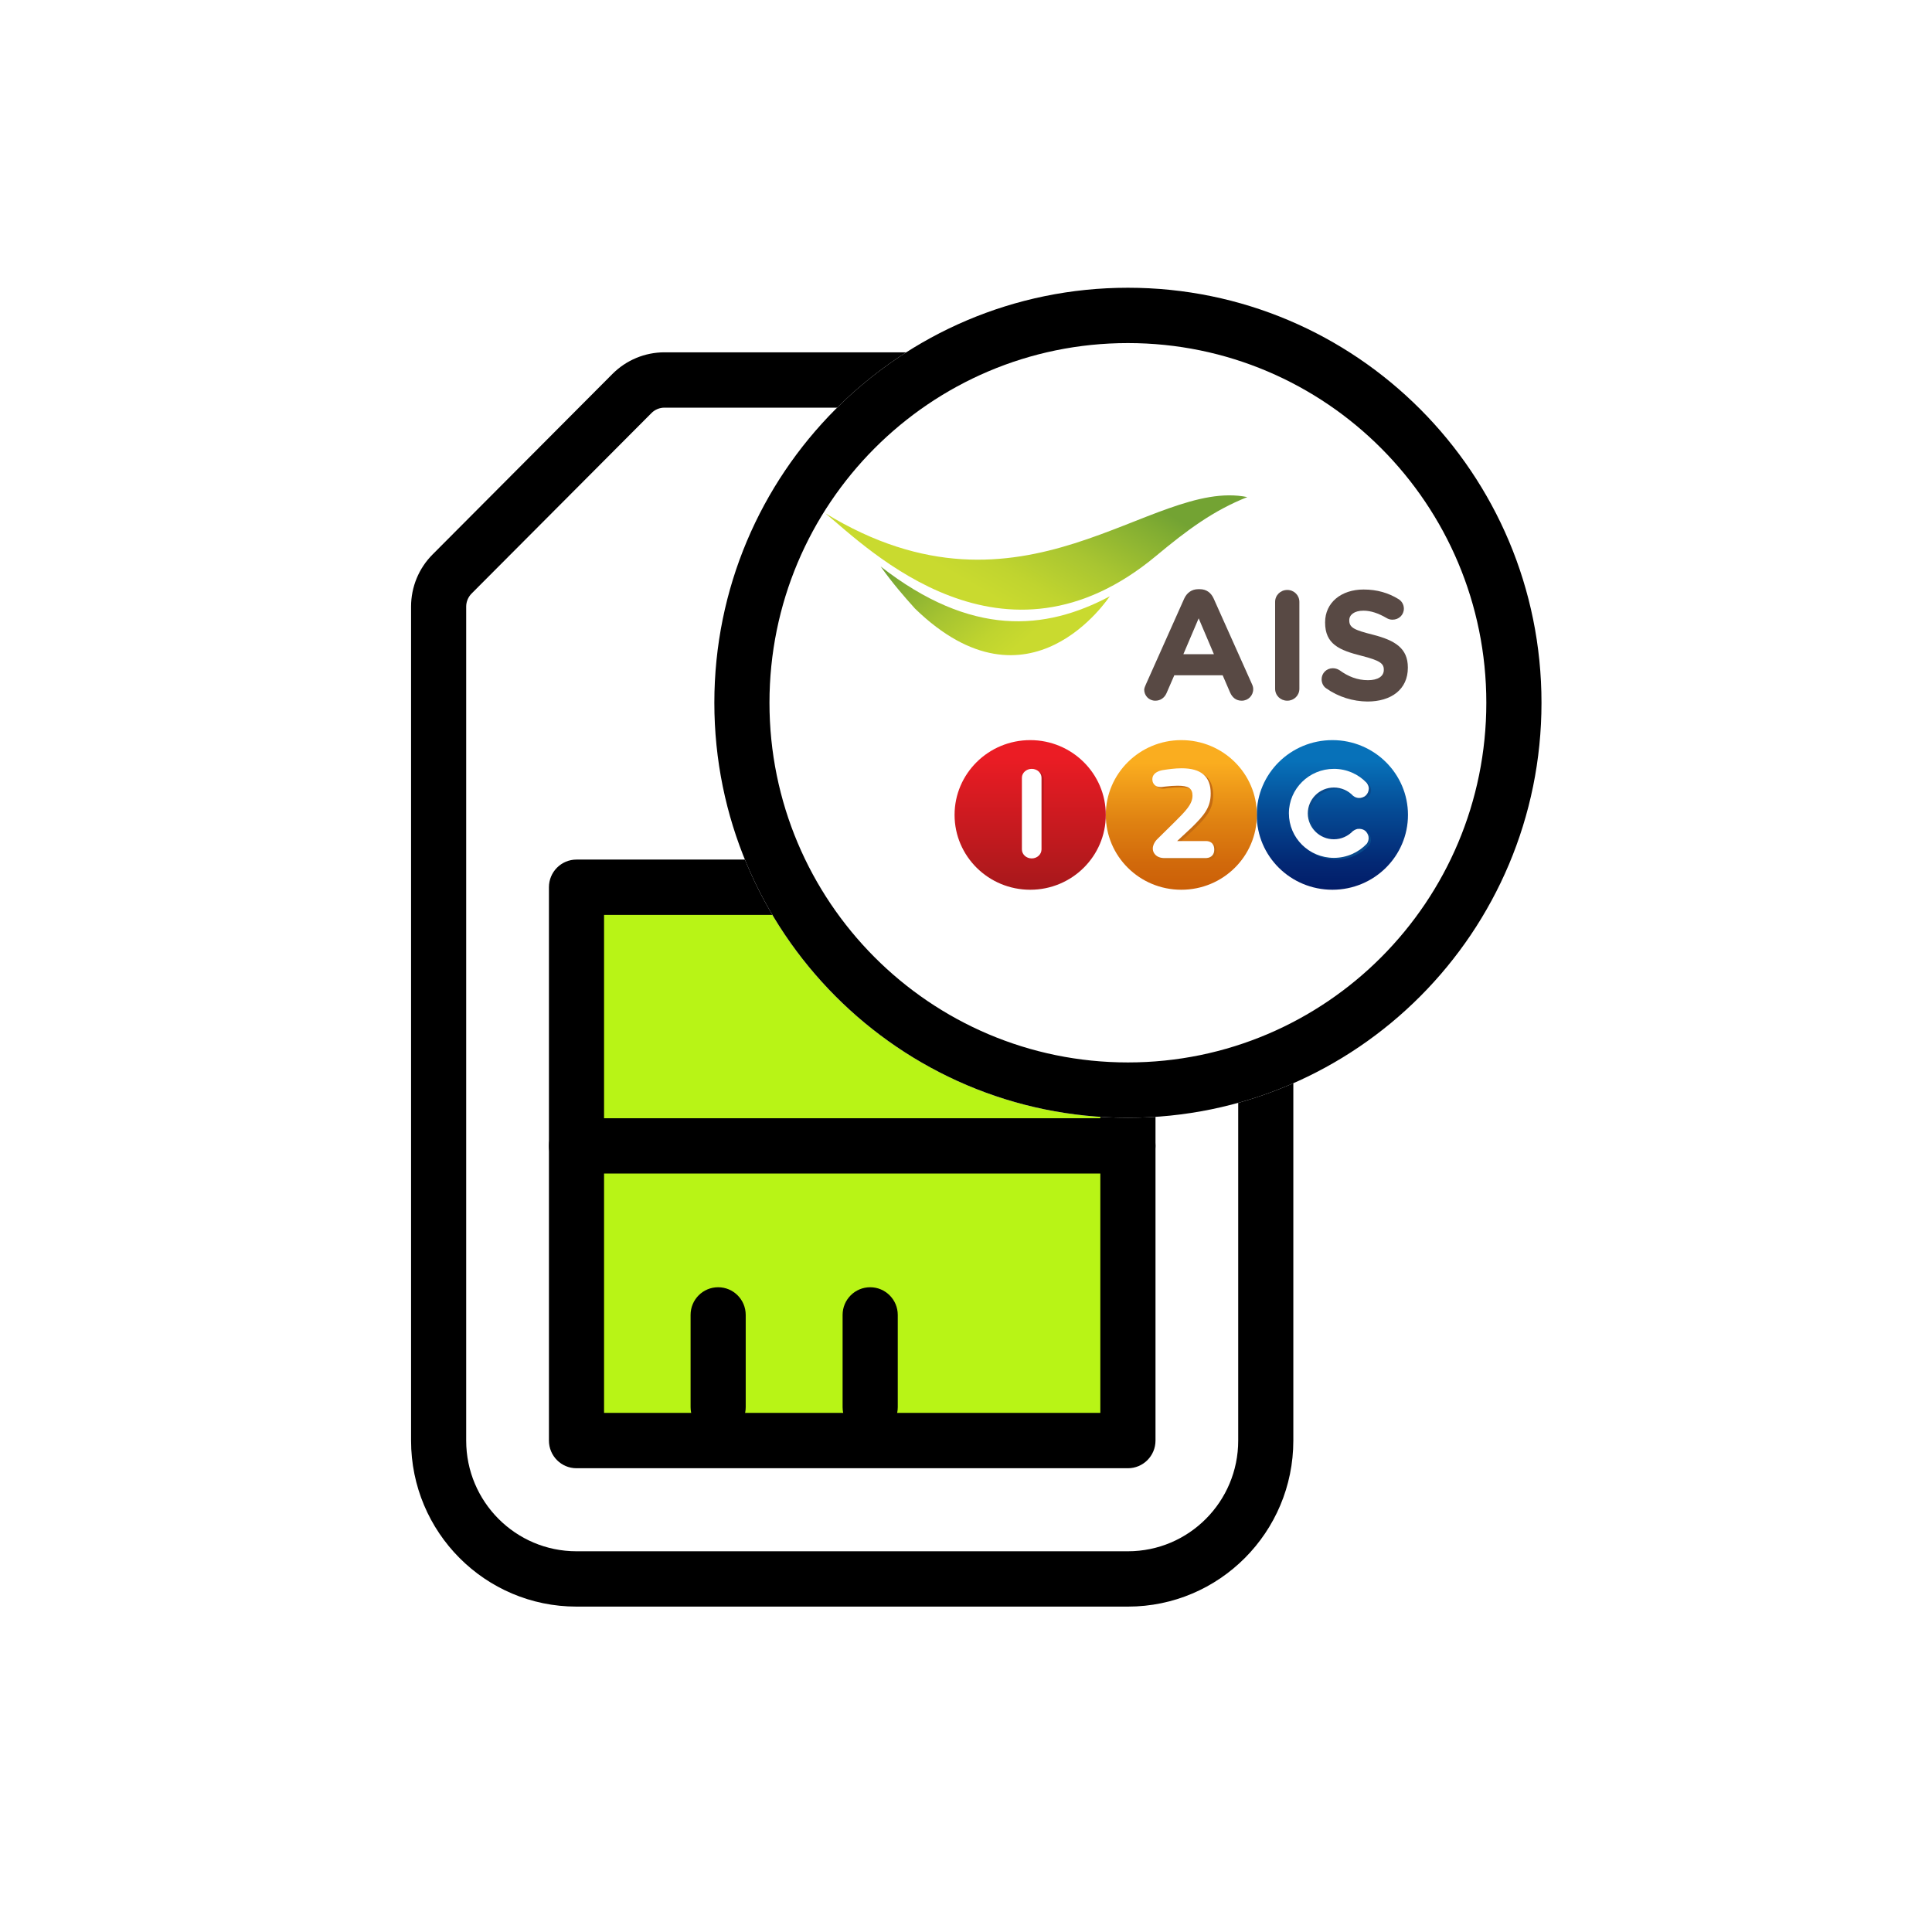 <svg width="47" height="47" viewBox="0 0 47 47" fill="none" xmlns="http://www.w3.org/2000/svg">
<rect width="47" height="47" fill="white"/>
<path d="M30.625 34.499V12.728C30.625 10.829 29.086 9.29 27.188 9.29H16.497C16.189 9.29 15.895 9.414 15.679 9.633L11.475 13.914C11.264 14.128 11.146 14.417 11.146 14.717V34.499C11.146 36.397 12.685 37.936 14.584 37.936H27.188C29.086 37.936 30.625 36.397 30.625 34.499Z" fill="white"/>
<path d="M27.509 21.584H13.938V35.268H27.509V21.584Z" fill="#B8F416"/>
<path fill-rule="evenodd" clip-rule="evenodd" d="M13.354 21.584C13.354 21.212 13.654 20.911 14.024 20.911H27.439C27.809 20.911 28.11 21.212 28.11 21.584V35.045C28.11 35.417 27.809 35.718 27.439 35.718H14.024C13.654 35.718 13.354 35.417 13.354 35.045V21.584ZM14.695 22.257V34.372H26.768V22.257H14.695Z" fill="black"/>
<path fill-rule="evenodd" clip-rule="evenodd" d="M17.47 31.315C17.841 31.315 18.141 31.616 18.141 31.988V34.232C18.141 34.604 17.841 34.905 17.47 34.905C17.1 34.905 16.8 34.604 16.8 34.232V31.988C16.8 31.616 17.1 31.315 17.47 31.315Z" fill="black"/>
<path fill-rule="evenodd" clip-rule="evenodd" d="M21.169 31.315C21.539 31.315 21.84 31.617 21.84 31.988V34.232C21.84 34.604 21.539 34.905 21.169 34.905C20.798 34.905 20.498 34.604 20.498 34.232V31.988C20.498 31.617 20.798 31.315 21.169 31.315Z" fill="black"/>
<path fill-rule="evenodd" clip-rule="evenodd" d="M13.354 27.876C13.354 27.505 13.654 27.203 14.024 27.203H27.439C27.809 27.203 28.11 27.505 28.11 27.876C28.11 28.248 27.809 28.549 27.439 28.549H14.024C13.654 28.549 13.354 28.248 13.354 27.876Z" fill="black"/>
<path fill-rule="evenodd" clip-rule="evenodd" d="M14.899 9.097C15.235 8.76 15.69 8.571 16.164 8.571H27.439C29.662 8.571 31.463 10.379 31.463 12.609V35.045C31.463 37.276 29.662 39.084 27.439 39.084H14.024C11.802 39.084 10 37.276 10 35.045V14.757C10 14.281 10.188 13.824 10.524 13.488L14.899 9.097ZM16.164 9.917C16.046 9.917 15.932 9.964 15.848 10.049L11.472 14.44C11.389 14.524 11.341 14.638 11.341 14.757V35.045C11.341 36.532 12.543 37.738 14.024 37.738H27.439C28.921 37.738 30.122 36.532 30.122 35.045V12.609C30.122 11.123 28.921 9.917 27.439 9.917H16.164Z" fill="black"/>
<path d="M27.439 27.192C32.995 27.192 37.5 22.672 37.5 17.096C37.5 11.52 32.995 7 27.439 7C21.882 7 17.378 11.52 17.378 17.096C17.378 22.672 21.882 27.192 27.439 27.192Z" fill="white"/>
<path fill-rule="evenodd" clip-rule="evenodd" d="M27.439 25.846C32.255 25.846 36.158 21.929 36.158 17.096C36.158 12.264 32.255 8.346 27.439 8.346C22.623 8.346 18.719 12.264 18.719 17.096C18.719 21.929 22.623 25.846 27.439 25.846ZM37.5 17.096C37.5 22.672 32.995 27.192 27.439 27.192C21.882 27.192 17.378 22.672 17.378 17.096C17.378 11.52 21.882 7 27.439 7C32.995 7 37.5 11.52 37.5 17.096Z" fill="black"/>
<path d="M33.93 18.319C33.525 17.917 32.988 17.698 32.414 17.698C31.635 17.698 30.953 18.113 30.576 18.729C30.487 18.582 30.382 18.443 30.255 18.319C29.85 17.917 29.312 17.698 28.738 17.698C27.959 17.698 27.278 18.113 26.901 18.732C26.524 18.113 25.842 17.698 25.063 17.698C23.879 17.698 22.915 18.651 22.915 19.824C22.915 20.996 23.879 21.953 25.063 21.953C25.842 21.953 26.524 21.537 26.901 20.919C27.278 21.537 27.959 21.953 28.738 21.953C29.517 21.953 30.199 21.537 30.576 20.919C30.953 21.537 31.635 21.953 32.414 21.953C33.597 21.953 34.559 20.996 34.559 19.824C34.562 19.256 34.337 18.721 33.93 18.319Z" fill="white"/>
<path fill-rule="evenodd" clip-rule="evenodd" d="M30.573 19.824C30.573 18.82 31.396 18.005 32.414 18.005C33.428 18.005 34.252 18.82 34.252 19.824C34.252 20.83 33.428 21.645 32.414 21.645C31.396 21.645 30.573 20.83 30.573 19.824Z" fill="url(#paint0_linear_1504_13328)"/>
<path fill-rule="evenodd" clip-rule="evenodd" d="M23.222 19.824C23.222 18.82 24.046 18.005 25.063 18.005C26.077 18.005 26.901 18.82 26.901 19.824C26.901 20.83 26.077 21.645 25.063 21.645C24.046 21.645 23.222 20.83 23.222 19.824Z" fill="url(#paint1_linear_1504_13328)"/>
<path fill-rule="evenodd" clip-rule="evenodd" d="M26.901 19.824C26.901 18.82 27.724 18.005 28.738 18.005C29.756 18.005 30.576 18.82 30.576 19.824C30.576 20.83 29.756 21.645 28.738 21.645C27.721 21.645 26.901 20.83 26.901 19.824Z" fill="url(#paint2_linear_1504_13328)"/>
<path d="M33.301 20.289C33.301 20.289 33.242 20.19 33.082 20.206C33.082 20.206 33.029 20.215 32.968 20.259C32.852 20.381 32.688 20.459 32.505 20.459C32.156 20.459 31.87 20.178 31.87 19.829C31.87 19.483 32.156 19.2 32.505 19.2C32.688 19.2 32.855 19.278 32.971 19.4C33.007 19.43 33.109 19.494 33.242 19.422C33.242 19.422 33.345 19.369 33.353 19.233C33.353 19.233 33.364 19.167 33.303 19.084C33.104 18.876 32.821 18.745 32.508 18.745C31.904 18.745 31.413 19.231 31.413 19.826C31.413 20.425 31.904 20.91 32.508 20.91C32.824 20.91 33.107 20.777 33.306 20.569C33.312 20.561 33.409 20.433 33.301 20.289Z" fill="#094A8C"/>
<path d="M25.395 20.705C25.395 20.824 25.29 20.924 25.157 20.924C25.024 20.924 24.919 20.827 24.919 20.705V18.962C24.919 18.84 25.027 18.743 25.157 18.743C25.29 18.743 25.395 18.84 25.395 18.962V20.705Z" fill="#BC181E"/>
<path d="M29.412 20.503H28.694L29.052 20.17C29.362 19.868 29.512 19.68 29.512 19.344C29.512 18.931 29.279 18.732 28.802 18.732C28.641 18.732 28.469 18.756 28.348 18.776C28.348 18.776 28.056 18.812 28.095 19.037C28.095 19.037 28.115 19.225 28.37 19.178L28.422 19.172C28.511 19.161 28.616 19.153 28.711 19.153C28.968 19.153 29.068 19.219 29.068 19.394C29.068 19.605 28.896 19.774 28.639 20.032L28.214 20.447C28.214 20.447 28.067 20.578 28.106 20.736C28.106 20.736 28.145 20.927 28.411 20.913H29.404C29.537 20.902 29.595 20.813 29.592 20.716V20.7C29.595 20.536 29.473 20.503 29.412 20.503Z" fill="#C46B12"/>
<path d="M33.245 20.248C33.245 20.248 33.187 20.148 33.026 20.165C33.026 20.165 32.974 20.173 32.913 20.217C32.796 20.339 32.633 20.417 32.45 20.417C32.1 20.417 31.815 20.134 31.815 19.788C31.815 19.441 32.1 19.158 32.45 19.158C32.633 19.158 32.799 19.236 32.915 19.358C32.952 19.389 33.054 19.452 33.187 19.38C33.187 19.38 33.29 19.328 33.298 19.192C33.298 19.192 33.309 19.125 33.245 19.042C33.046 18.834 32.763 18.704 32.45 18.704C31.846 18.704 31.355 19.189 31.355 19.785C31.355 20.384 31.843 20.869 32.45 20.869C32.763 20.869 33.048 20.738 33.248 20.528C33.254 20.519 33.353 20.395 33.245 20.248Z" fill="white"/>
<path d="M25.337 20.663C25.337 20.783 25.232 20.883 25.099 20.883C24.966 20.883 24.86 20.785 24.86 20.663V18.92C24.86 18.801 24.969 18.704 25.099 18.704C25.232 18.704 25.337 18.801 25.337 18.92V20.663Z" fill="white"/>
<path d="M29.354 20.461H28.636L28.993 20.128C29.301 19.826 29.453 19.638 29.453 19.302C29.453 18.889 29.221 18.69 28.744 18.69C28.583 18.69 28.411 18.715 28.289 18.734C28.289 18.734 27.998 18.77 28.037 18.997C28.037 18.997 28.059 19.186 28.311 19.139L28.364 19.133C28.45 19.122 28.558 19.114 28.652 19.114C28.91 19.114 29.01 19.18 29.01 19.355C29.01 19.566 28.838 19.735 28.58 19.993L28.159 20.408C28.159 20.408 28.012 20.539 28.051 20.697C28.051 20.697 28.09 20.888 28.356 20.874H29.348C29.481 20.866 29.539 20.774 29.539 20.677V20.663C29.537 20.494 29.417 20.464 29.354 20.461Z" fill="white"/>
<path d="M21.424 13.781C21.712 14.186 21.986 14.502 22.261 14.807C25.049 17.509 26.973 14.527 27 14.505C25.426 15.342 23.633 15.502 21.424 13.781Z" fill="url(#paint3_linear_1504_13328)"/>
<path d="M20.079 12.487C21.13 13.36 24.409 16.625 28.131 13.518C28.877 12.897 29.517 12.42 30.343 12.093C28.004 11.611 24.91 15.439 20.079 12.487Z" fill="url(#paint4_linear_1504_13328)"/>
<path d="M27.876 16.65L28.808 14.563C28.874 14.419 28.993 14.333 29.151 14.333H29.187C29.348 14.333 29.462 14.419 29.526 14.563L30.46 16.65C30.479 16.692 30.487 16.727 30.487 16.766C30.487 16.922 30.365 17.046 30.207 17.046C30.069 17.046 29.977 16.966 29.925 16.847L29.744 16.428H28.567L28.378 16.863C28.328 16.977 28.228 17.046 28.106 17.046C27.951 17.046 27.835 16.924 27.835 16.775C27.84 16.733 27.857 16.692 27.876 16.65ZM29.531 15.915L29.16 15.042L28.788 15.915H29.531Z" fill="#584944"/>
<path d="M32.261 16.744C32.195 16.7 32.151 16.616 32.151 16.525C32.151 16.375 32.272 16.256 32.425 16.256C32.5 16.256 32.555 16.284 32.594 16.309C32.796 16.456 33.018 16.547 33.279 16.547C33.52 16.547 33.664 16.453 33.664 16.298V16.289C33.664 16.142 33.572 16.068 33.123 15.954C32.583 15.818 32.236 15.671 32.236 15.145V15.139C32.236 14.66 32.627 14.341 33.173 14.341C33.498 14.341 33.78 14.424 34.024 14.576C34.088 14.615 34.152 14.696 34.152 14.806C34.152 14.959 34.03 15.075 33.877 15.075C33.822 15.075 33.775 15.062 33.73 15.034C33.534 14.92 33.351 14.856 33.168 14.856C32.943 14.856 32.824 14.959 32.824 15.086V15.092C32.824 15.267 32.938 15.325 33.401 15.441C33.944 15.58 34.249 15.774 34.249 16.237V16.245C34.249 16.772 33.844 17.066 33.267 17.066C32.918 17.063 32.561 16.957 32.261 16.744Z" fill="#584944"/>
<path d="M31.02 14.643C31.02 14.48 31.15 14.352 31.316 14.352C31.48 14.352 31.61 14.48 31.61 14.643V16.755C31.61 16.919 31.48 17.046 31.316 17.046C31.15 17.046 31.02 16.919 31.02 16.755V14.643Z" fill="#584944"/>
<defs>
<linearGradient id="paint0_linear_1504_13328" x1="32.413" y1="18.006" x2="32.413" y2="21.645" gradientUnits="userSpaceOnUse">
<stop offset="0.14" stop-color="#0771B9"/>
<stop offset="0.457" stop-color="#054C96"/>
<stop offset="0.81" stop-color="#032975"/>
<stop offset="1" stop-color="#021C68"/>
</linearGradient>
<linearGradient id="paint1_linear_1504_13328" x1="25.062" y1="18.006" x2="25.062" y2="21.645" gradientUnits="userSpaceOnUse">
<stop offset="0.109" stop-color="#EB1C24"/>
<stop offset="1" stop-color="#A7181B"/>
</linearGradient>
<linearGradient id="paint2_linear_1504_13328" x1="28.738" y1="18.006" x2="28.738" y2="21.645" gradientUnits="userSpaceOnUse">
<stop offset="0.154" stop-color="#FAAD1F"/>
<stop offset="0.158" stop-color="#FAAC1F"/>
<stop offset="0.532" stop-color="#E08312"/>
<stop offset="0.825" stop-color="#D1690B"/>
<stop offset="1" stop-color="#CB5F08"/>
</linearGradient>
<linearGradient id="paint3_linear_1504_13328" x1="25.614" y1="15.836" x2="22.871" y2="12.566" gradientUnits="userSpaceOnUse">
<stop offset="0.15" stop-color="#C9DA2F"/>
<stop offset="0.306" stop-color="#BFD42F"/>
<stop offset="0.568" stop-color="#A5C331"/>
<stop offset="0.902" stop-color="#7BA833"/>
<stop offset="0.96" stop-color="#73A333"/>
</linearGradient>
<linearGradient id="paint4_linear_1504_13328" x1="26.627" y1="9.838" x2="23.103" y2="15.942" gradientUnits="userSpaceOnUse">
<stop offset="0.2" stop-color="#73A333"/>
<stop offset="0.264" stop-color="#80AC32"/>
<stop offset="0.477" stop-color="#A8C531"/>
<stop offset="0.646" stop-color="#C0D42F"/>
<stop offset="0.75" stop-color="#C9DA2F"/>
</linearGradient>
</defs>
</svg>
